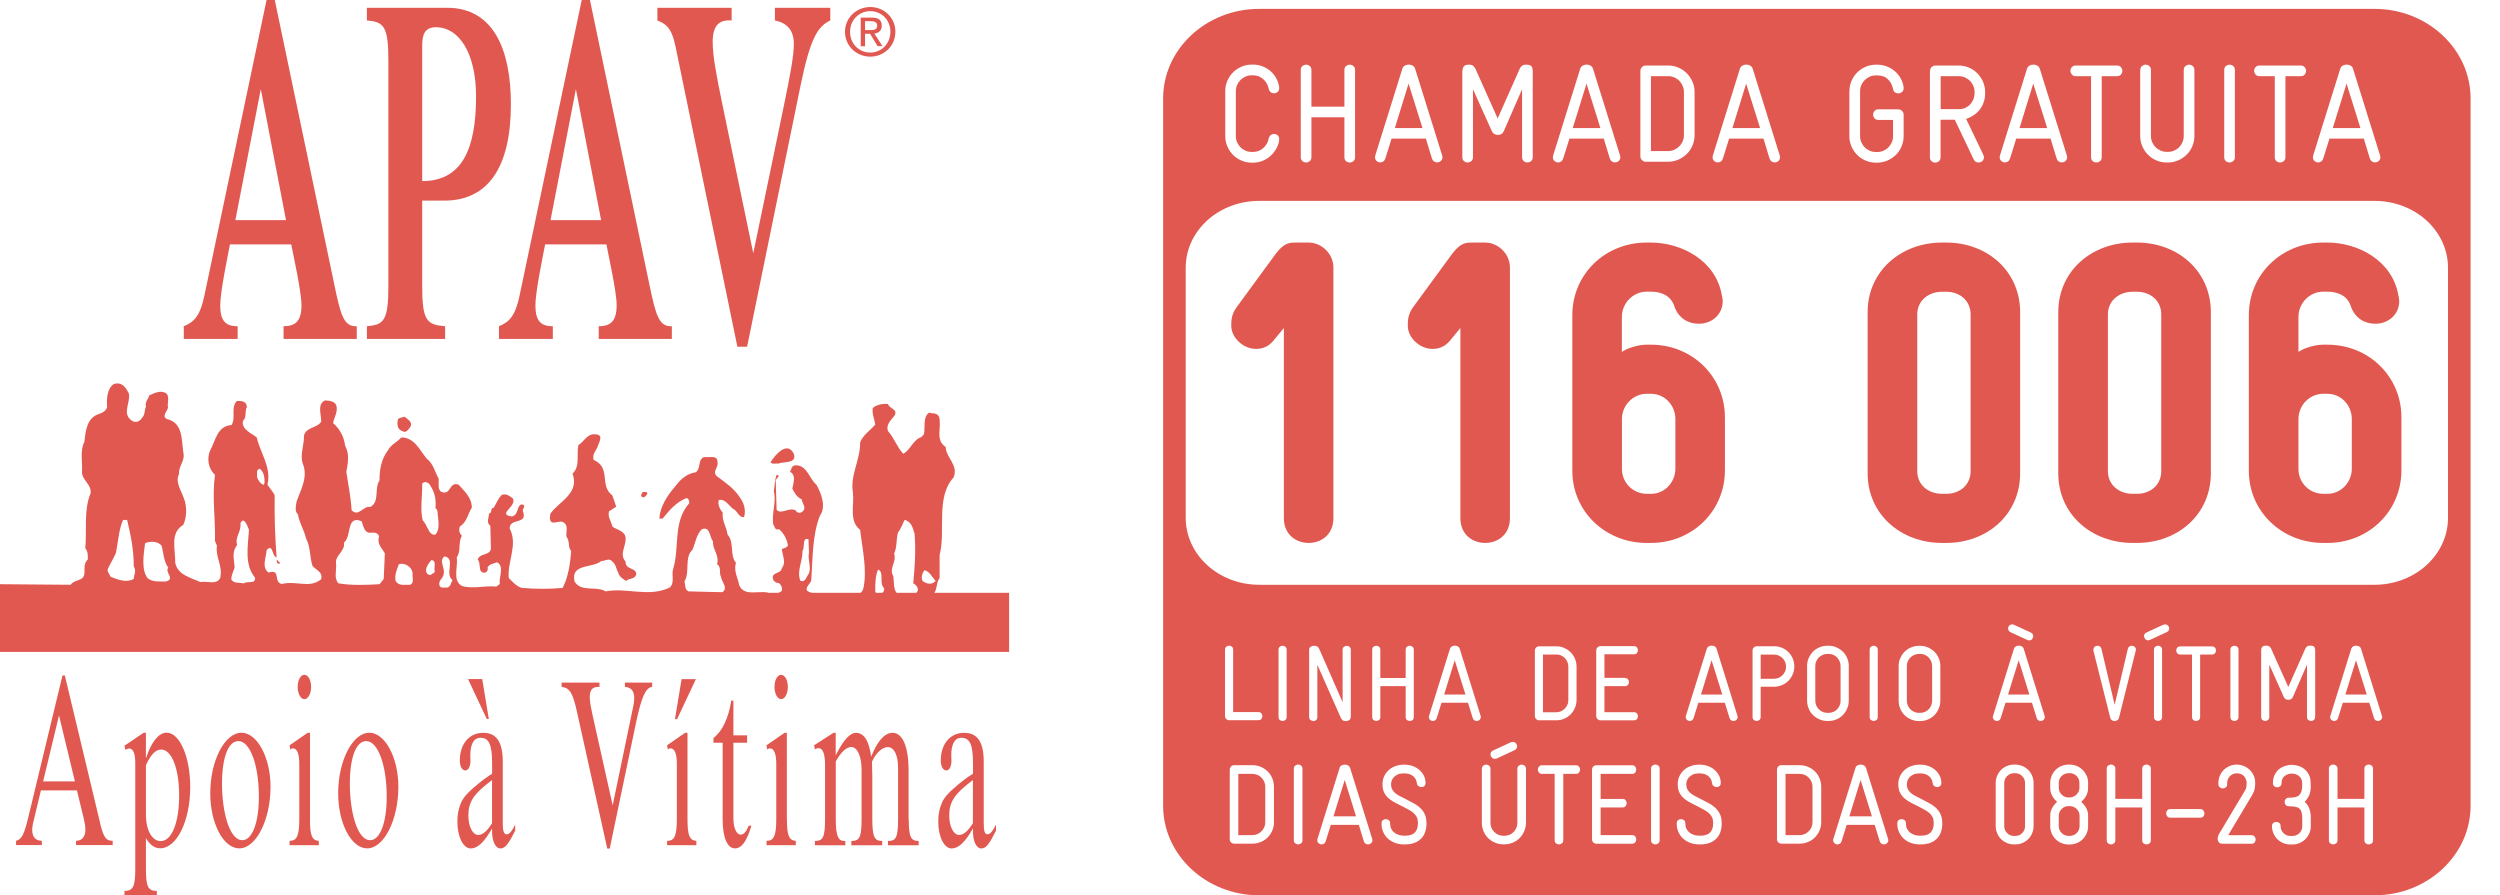 <?xml version="1.0" encoding="UTF-8"?>
<svg id="Layer_1" data-name="Layer 1" xmlns="http://www.w3.org/2000/svg" viewBox="0 0 295.71 105.9">
  <defs>
    <style>
      .cls-1, .cls-2, .cls-3, .cls-4 {
        stroke-width: 0px;
      }

      .cls-1, .cls-4 {
        fill: rgb(225,88,80);
      }

      .cls-2, .cls-3 {
        fill: rgb(225,88,80);
      }

      .cls-2, .cls-4 {
        fill-rule: evenodd;
      }
    </style>
  </defs>
  <g>
    <path class="cls-3" d="M48.52,50.52c-.26.33-.49.75-.95.46-.62-.2-.62-.91-.49-1.4.17-.2.55-.2.79-.29.36.36,1.01.62.65,1.24h0Z"/>
    <path class="cls-3" d="M93.89,53.66c.43,1.21-1.2.91-1.86,1.18-.3-.07-.69.13-.88-.16.45-.78,1.96-2.61,2.74-1.01h0Z"/>
    <path class="cls-3" d="M76.59,58.36c-.13.16-.23.49-.56.46-.36-.17-.13-.4,0-.63.2.04.46-.09.56.17h0Z"/>
    <path class="cls-3" d="M33.14,66.59c-.26.29-.49-.16-.39-.39l.39.39h0Z"/>
    <path class="cls-3" d="M110.91,70.51l-.39-.39c.36-.53.23-1.28.62-1.73v-2.74c.75-2.78-.5-6.86,1.66-9.18.59-1.47-.88-2.28-.94-3.59-1.31-.88-.42-2.35-.79-3.59-.26-.52-.78-.32-1.17-.49-.78.56-.43,1.73-.62,2.58l-.32.33c-.95.29-1.31,1.57-2.12,1.96-.72-.75-1.05-1.83-1.8-2.68-.29-.72.33-1.28.79-1.86.39-.75-.66-.79-.79-1.34-.59-.07-1.31.06-1.8.46-.13.65.2,1.34.29,1.96-.59.72-1.47,1.24-1.79,2.12.03,2.13-1.21,3.82-.85,5.97.16,1.5-.49,3.33.85,4.37.26,2.26.85,4.74.39,6.89-.13.65-.88,1.05-1.47.88-1.6-.29-3.75.33-5.2-.56-.2-.45.33-.78.49-1.18.2-2.61.1-5.29,1.02-7.68.78-1.07.19-2.64-.4-3.69-.85-.68-1.11-2.38-2.52-2.29-.45.03-.42.52-.62.79h.06c.72.42.33,1.37.23,1.96.26.52.52,1.01,1.11,1.27.03.49.66,1.01.06,1.47-.23.19-.58.19-.78-.16-.82-.42-1.66.53-2.25-.06l-.1-3.36c-.14-.33.75-.68.1-.78-.23.59-.23,1.37-.33,1.96.33,1.23-.29,2.6-.06,3.91.19.26.16.72.68.55.55.49.95,1.17,1.05,1.96-.2.26-.46.29-.72.39.06.79.55,1.54,0,2.26-.13.78-1.37.39-1.01,1.41.16.19.36.39.62.33.32.23.46.55.39.95-.36.26-.75.49-1.24.39-1.04-.69-3.07.49-3.79-1.02-.13-.78-.72-1.79-.39-2.68-.78-.85-.16-2.45-1.01-3.36-.1-.92-.69-1.6-.56-2.58-.33-.36-.65-1.04-.46-1.5.75-.16,1.18.66,1.64,1.02.58.23.68,1.07,1.34,1.01.26-.88-.03-1.72-.55-2.41-.69-1.05-1.7-1.7-2.65-2.42-.62-.55.2-1.04.06-1.66.03-.92-.98-.52-1.56-.62-.82.26-.36,1.34-1.01,1.8-1.05.16-1.8.81-2.42,1.66-.98,1.11-1.83,2.48-1.89,3.82h.39c.75-.95,1.6-1.93,2.81-2.43.29.07.36.36.33.62-1.96,2.22-1.11,5.22-1.9,7.78-.23.68.23,1.56-.39,2.18-2.48,1.21-5.1-.03-7.58.46-1.14-.68-2.9.14-3.69-1.17-.49-2.16,2.12-1.54,3.14-2.41.46,0,.98-.43,1.34.06.42.3.42.85.68,1.28.07.46.62.82.95,1.01.33-.39.92-.13,1.17-.72.17-.88-1.3-.55-1.24-1.57-.78-.88.03-1.73,0-2.74,0-.88-1.05-1.01-1.57-1.41-.1-.61-.59-1.08-.39-1.8l.85-.55-.46-1.33c-1.6-1.21-.07-3.23-2.22-4.21-.17-.69.29-1.08.49-1.57.09-.43.75-1.34-.17-1.44-1.11-.16-1.4.85-2.12,1.27-.23,1.11.23,2.55-.69,3.36.88,2.39-1.7,3.36-2.62,4.76l-.06.49c.06,1.11,1.11.13,1.64.55.59.36.23,1.15.33,1.7.42.46.13,1.2.55,1.66-.1,1.37-.32,3.07-1.01,4.37-1.47.14-3.14.14-4.8,0-.62-.13-1.18-.78-1.57-1.17-.19-1.96,1.12-3.95.1-5.88.03-1.28,2.19-.39,1.57-2.03-.1-.29.39-.55,0-.78-.78-.13-.4,1.18-1.28,1.41-1.86-.26.59-1.14.1-2.13-.36-.29-.75-.58-1.27-.45-.49.42-.65.98-1.01,1.56-.43,0-.13.62-.55.68,0,.49-.36,1.05.16,1.44l.07,2.74c-.2.82-1.27.46-1.57,1.24.45.46-.03,1.54.78,1.57.3,0,.49-.32.39-.62.26-.46.75-.43,1.11-.62.91.45.23,1.7.33,2.58l-.39.3c-1.44-.14-2.77.32-4.08-.07-1.18-.65-.42-2.36-.62-3.37.56-.81.13-1.72.62-2.58-.33-.26-.39-.75-.23-1.11.82-.46.91-1.47,1.4-2.19,0-1.21-.85-1.93-1.57-2.74-1.17-.39-.85,1.34-2.06.85-.43-.29-.26-1.01-.29-1.56-.46-.78-.62-1.77-1.41-2.36-.82-.97-1.44-2.51-3.01-2.51-.42.49-1.27.88-1.56,1.5-.79,1.01-1.02,2.25-1.02,3.59-.65.94.06,2.51-1.08,3.13-.88-.16-1.37,1.24-2.22.39-.1-1.66-.39-2.94-.62-4.53.2-1.14.39-2.09-.16-3.14-.1-.95-.59-1.93-1.41-2.64.13-.69.59-1.34.39-2.06-.16-.52-.81-.59-1.34-.62-.98.42-.42,1.73-.46,2.51-.46.78-1.76.62-2.03,1.63.03,1.14-.49,2.25-.16,3.3.69,1.6-.23,3.13-.72,4.53-.07.46-.26,1.14.16,1.51.17,1.01.72,1.82.95,2.81.56,1.08.42,2.16.78,3.3.36.43,1.28.72,1.01,1.57-1.37,1.12-2.87.13-4.64.55-1.05-.19-.06-1.83-1.57-1.34-.88-.65-.26-1.83-.23-2.68.79-.81.59.75,1.18.88-.2-2.71-.26-4.67-.23-7.37-.23-.43-.56-.78-.85-1.24.49-2.06-.85-3.72-1.27-5.58-.65-.52-1.83-.95-1.63-1.96.49-.45.17-1.07.46-1.63,0-.66-.59-.75-1.18-.72-.75.72-.1,1.96-.62,2.84-1.7.1-1.9,1.83-2.52,2.97-.46.95-.23,2.25.55,2.91-.36,2.65.06,5.06,0,7.84l.23.55c-.2,1.4.72,2.35.39,3.82-.45.88-1.47.32-2.35.49-1.08-.52-2.67-.81-2.97-2.28.03-1.57-.66-3.56.94-4.47.46-.96.46-2.26.06-3.21-.29-.87-1.04-1.89-.55-2.83-.07-1.04.78-1.5.49-2.64-.2-1.53-.06-3.39-1.89-3.85-.69-.26-.03-.92.1-1.34-.16-.49.33-1.5-.39-1.8-.65-.26-1.27.1-1.83.33-.1.46-.55.75-.39,1.34-.2.39-.1.98-.46,1.31-.29.46-.75.66-1.24.33-1.18-.85-.1-2.09-.33-3.2-.33-.65-.78-1.44-1.79-1.11-.78.55-.85,1.7-.78,2.74-.13.42-.56.68-.95.79-1.4.42-1.6,1.92-1.73,3.29-.56,1.05-.2,2.45-.29,3.69.09.92,1.17,1.41,1.01,2.42-.82,2.02-.42,4.24-.62,6.5.32.36.32.85.29,1.33-.49.43-.36,1.05-.39,1.64-.1.98-1.17.65-1.63,1.34l-8.38-.07v2.91h119.3v-1.5h-8.39ZM15.82,68.48c-.88.49-1.93.07-2.74-.26-.1-.29-.45-.62-.33-.91.3-.66.65-1.18.95-1.89.29-1.31.33-2.72.85-3.92h.49c.43,1.86.78,3.46.78,5.49.36.56,0,1.02,0,1.5ZM19.65,68.78c-.78,0-1.6.09-2.19-.39-.78-1.01-.46-2.84-.3-4.14.59-.26,1.57-.26,1.96.32.2.69.23,1.83.78,2.58-.45.58.88,1.3-.26,1.63ZM28.83,69.01c-.49-.14-1.14.06-1.47-.46,0-.52.23-.95.39-1.4-.03-.95-.39-1.83.3-2.68-.3-.94.53-1.6.39-2.58.42-.92.88.46,1.01.78-.1,1.83-.59,4.09.71,5.65.13.82-.95.36-1.34.69ZM31.18,57.35c-.39-.13-.69-.59-.78-.95.06-.33-.16-.85.33-.95.52.36.59,1.18.56,1.73-.07.03-.1.07-.1.16ZM45.39,68.48l-.49.62c-1.57.1-3.33.16-4.87-.1-.59-.69-.17-1.5-.29-2.42-.1-.88,1.11-1.4.95-2.41.92-.69.23-3.3,2.09-2.51.17.48.26,1.14.78,1.34.39.07,1.08-.2,1.28.45-.29.95.39,1.41.68,2.02l-.13,3ZM48.52,69.17c-.65-.04-1.37.19-1.73-.46-.13-.78.16-1.34.39-1.96.62-.26,1.57.29,1.63,1.08-.1.46.26,1.08-.29,1.34ZM51.01,67.99c-.39.09-.62-.2-.62-.55.04-.46.33-.82.62-1.18.65,0,.32.78.39,1.18.16.39-.33.36-.39.55ZM51.5,63.23c-.82.16-.91-1.15-1.5-1.67-.33-1.37-.03-2.8-.06-4.37.29-.26.59-.19.85.07.59.88.82,1.66.72,2.84.36.26.2.68.3,1.01.06.68.2,1.56-.3,2.12ZM52.97,69.5c-.36-.06-.98.2-1.01-.39-.06-.49.42-.68.49-1.11.29-.82-.62-1.63.13-2.19,1.37.26-.03,2.06.95,2.81-.2.29-.16.65-.56.88ZM85.44,70.05l-3.99-.1c-.49-.19-.36-.78-.49-1.17.69-1.11-.06-2.81.95-3.76.35-.82.46-1.79,1.11-2.42,1.01-.39.88.92,1.31,1.41-.06,1.01.78,1.63.49,2.74.55.32.2,1.04.46,1.47.06.61.91,1.33.16,1.83ZM94.68,68.71c-.49-1.14.29-2.32.23-3.53.36-.43-.1-1.63.72-1.41l.06,1.64c-.19.72.29,1.6,0,2.41-.29.32-.39,1.11-1.01.88ZM104.25,70.18c-.23-.03-.66.16-.72-.23,0-.88,0-1.83.33-2.58.78.29.07,1.64.72,2.19.03.29-.07.56-.33.62ZM108.4,70.12c-.58.22-1.24.55-1.96.32-.85-.42-.65-1.47-.78-2.29-.56-.95.43-1.63.1-2.68.36-.72.23-1.7.46-2.48.36-.46.53-1.01.79-1.51.85.29.92.92,1.17,1.64.16,2.06.03,3.99-.16,5.88.39.19.78.71.39,1.11ZM109.12,68.71c-.2-.42-.03-.91.23-1.27.68.19.88.85,1.33,1.27-.46.52-1.11.36-1.57,0Z"/>
    <path class="cls-2" d="M42.2,40.09v-1.5c-1.51.06-1.89-1.21-2.65-4.9L32.5,0h-.97l-7.34,34.9c-.5,2.42-1.18,3.17-2.45,3.69v1.5h6.37v-1.5c-1.39,0-2.06-.58-2.06-2.48,0-1.61.91-5.93,1.15-7.2h7.25c.24,1.27,1.21,5.59,1.21,7.2,0,1.9-.74,2.48-2.12,2.48v1.5h8.66ZM27.84,26.04l3.01-15.5,2.98,15.5h-5.98Z"/>
    <path class="cls-2" d="M49.94,23.73h2.62c5.16,0,7.87-3.92,7.87-11.41,0-6.45-2.06-11.4-7.54-11.4h-9.49v1.5c1.97.17,2.54.63,2.54,4.72v26.73c0,4.09-.56,4.55-2.54,4.72v1.5h9.25v-1.5c-2.15-.17-2.71-.63-2.71-4.72v-10.14h0ZM49.94,5.41c0-1.33.29-2.19,1.65-2.19,2.65,0,4.72,2.99,4.72,8.18,0,6.22-1.65,10.02-6.37,10.02V5.41h0Z"/>
    <path class="cls-2" d="M79.47,40.09v-1.5c-1.5.06-1.89-1.21-2.65-4.9L69.78,0h-.97l-7.34,34.9c-.5,2.42-1.18,3.17-2.45,3.69v1.5h6.37v-1.5c-1.38,0-2.06-.58-2.06-2.48,0-1.61.91-5.93,1.15-7.2h7.25c.23,1.27,1.21,5.59,1.21,7.2,0,1.9-.74,2.48-2.12,2.48v1.5h8.67ZM65.12,26.04l3-15.5,2.98,15.5h-5.98Z"/>
    <path class="cls-3" d="M88.37,41.01l6.33-30.93c1.15-5.59,2.04-6.97,3.51-7.66V.92h-6.55v1.5c1.42.29,2.24,1.15,2.24,2.77,0,1.38-.41,3.57-1.12,7.03l-3.68,17.74-3.68-17.74c-.71-3.46-1.12-5.64-1.12-7.26,0-1.96.76-2.65,2.24-2.54V.92h-8.78v1.5c.91.4,1.65.69,2.15,3.11l7.31,35.48h1.15Z"/>
    <polygon class="cls-3" points="0 70.12 119.36 70.12 119.36 77.11 0 77.11 0 70.12 0 70.12"/>
    <path class="cls-4" d="M6.5,72.69h-1.41l-.17.32h-.02c-.01-.25-.27-.39-.72-.39-1.12,0-2.94,1.08-2.94,2.15,0,.47.4.76,1,.76.58,0,1.11-.23,1.8-1.01h.03c-.17.33-.22.45-.22.62,0,.25.31.4.84.4.72,0,1.36-.27,1.73-.75l-.19-.07c-.22.24-.48.39-.7.39-.12,0-.21-.07-.21-.15,0-.07.03-.23.14-.4l1.05-1.86h0ZM3.45,74.84c-.17.1-.28.13-.44.13-.21,0-.36-.12-.36-.3,0-.44.85-1.88,1.69-1.88.23,0,.38.16.38.38,0,.38-.65,1.33-1.27,1.67h0Z"/>
    <path class="cls-4" d="M10.82,72.62h-.23c-.05.07-.17.1-.32.1-.31,0-.61-.1-1.09-.1-.87,0-1.56.32-1.56.72,0,.59,1.46,1.1,1.46,1.65,0,.2-.27.37-.6.37-.38,0-.98-.29-1.2-.84h-.22l-.27.98h.2c.06-.07.18-.12.36-.12.29,0,.66.12,1.14.12,1,0,1.73-.43,1.73-.92,0-.65-1.41-1.05-1.41-1.54,0-.16.19-.27.46-.27.52,0,.94.34,1.01.82h.25l.28-.95h0Z"/>
    <path class="cls-4" d="M15.16,72.62h-.23c-.05.07-.17.1-.31.1-.31,0-.61-.1-1.09-.1-.87,0-1.56.32-1.56.72,0,.59,1.46,1.1,1.46,1.65,0,.2-.27.37-.6.37-.39,0-.98-.29-1.2-.84h-.22l-.27.98h.2c.06-.07.18-.12.36-.12.29,0,.66.12,1.14.12,1.01,0,1.72-.43,1.72-.92,0-.65-1.41-1.05-1.41-1.54,0-.16.19-.27.46-.27.52,0,.94.34,1,.82h.25l.28-.95h0Z"/>
    <path class="cls-4" d="M20.65,73.52c0-.55-.62-.9-1.63-.9-1.68,0-3.43.98-3.43,2.02,0,.69.95.89,1.59.89,2.02,0,3.47-1.18,3.47-2.01h0ZM19.31,73.23c0,.31-.53,1.57-1.27,1.97-.21.12-.42.16-.61.16-.32,0-.52-.16-.52-.41,0-.49.63-1.65,1.3-2.01.16-.09.37-.15.56-.15.35,0,.53.15.53.44h0Z"/>
    <path class="cls-1" d="M25.27,74.73c-.45.25-.91.37-1.41.37-.58,0-.94-.24-.94-.62,0-.55.72-1.73,1.86-1.73.2,0,.33.04.33.12,0,.16-.53.2-.53.47,0,.17.25.3.55.3.44,0,.82-.23.82-.51,0-.3-.44-.51-1.12-.51-1.34,0-3.32.88-3.32,1.98,0,.56.67.93,1.68.93.79,0,1.4-.2,2.24-.73l-.16-.07h0Z"/>
    <path class="cls-4" d="M28.81,72.62h-.2l-2.11.17-.07.13c.45-.02.64.09.64.22,0,.07-.08.22-.12.3l-.77,1.36c-.08.13-.13.24-.13.34,0,.23.33.39.83.39.66,0,1.11-.21,1.77-.78l-.16-.08c-.43.33-.63.46-.85.46-.12,0-.19-.07-.11-.21l1.28-2.3h0ZM27.67,71.55c0,.25.37.46.83.46s.82-.2.82-.46-.36-.46-.82-.46-.83.2-.83.46h0Z"/>
    <path class="cls-4" d="M34.49,72.69h-1.41l-.17.32h-.02c-.01-.25-.27-.39-.72-.39-1.12,0-2.94,1.08-2.94,2.15,0,.47.39.76,1.01.76.57,0,1.11-.23,1.8-1.01h.02c-.17.33-.22.45-.22.62,0,.25.31.4.84.4.72,0,1.35-.27,1.72-.75l-.19-.07c-.21.24-.48.39-.7.39-.12,0-.22-.07-.22-.15,0-.07.03-.23.14-.4l1.05-1.86h0ZM31.44,74.84c-.17.1-.28.13-.44.13-.21,0-.36-.12-.36-.3,0-.44.85-1.88,1.69-1.88.22,0,.38.16.38.38,0,.38-.66,1.33-1.28,1.67h0Z"/>
    <path class="cls-4" d="M36.75,75.45h-.44l-.94.38.08.1c.11-.03.17-.03.26-.03.28,0,.47.11.47.25,0,.19-.33.32-.76.32-.2,0-.42-.02-.66-.05l-.04.1c.3.07.66.09,1.13.09,1.15,0,1.38-.33,1.38-.54,0-.25-.33-.42-.88-.45l.39-.17h0ZM38.92,74.73c-.45.25-.91.37-1.41.37-.57,0-.94-.24-.94-.62,0-.55.72-1.73,1.86-1.73.2,0,.33.04.33.12,0,.16-.53.2-.53.47,0,.17.25.3.55.3.44,0,.81-.23.81-.51,0-.3-.44-.51-1.12-.51-1.34,0-3.32.88-3.32,1.98,0,.56.67.93,1.68.93.79,0,1.4-.2,2.24-.73l-.16-.07h0Z"/>
    <path class="cls-4" d="M44.91,71.35c-.06.19-.19.27-.43.27-.29,0-1.01-.27-1.62-.27-.54,0-1.09.29-1.11.84h.36c.05-.19.19-.28.43-.28.37,0,.98.28,1.65.28.54,0,1.08-.32,1.05-.84h-.34ZM45.08,72.69h-1.41l-.17.32h-.02c-.01-.25-.27-.39-.72-.39-1.12,0-2.94,1.08-2.94,2.15,0,.47.4.76,1,.76.58,0,1.11-.23,1.81-1.01h.03c-.17.33-.22.45-.22.62,0,.25.3.4.83.4.72,0,1.36-.27,1.73-.75l-.19-.07c-.21.24-.47.39-.7.39-.13,0-.22-.07-.22-.15,0-.07.04-.23.13-.4l1.05-1.86h0ZM42.03,74.84c-.17.1-.28.13-.44.13-.21,0-.36-.12-.36-.3,0-.44.85-1.88,1.7-1.88.22,0,.38.16.38.38,0,.38-.65,1.33-1.27,1.67h0Z"/>
    <path class="cls-4" d="M50.54,73.52c0-.55-.62-.9-1.62-.9-1.68,0-3.43.98-3.43,2.02,0,.69.95.89,1.59.89,2.02,0,3.47-1.18,3.47-2.01h0ZM49.2,73.23c0,.31-.53,1.57-1.26,1.97-.21.12-.42.16-.61.16-.32,0-.52-.16-.52-.41,0-.49.63-1.65,1.3-2.01.16-.09.37-.15.56-.15.35,0,.53.15.53.44h0Z"/>
    <path class="cls-4" d="M56.89,72.62h-.19l-2.15.17-.07.13c.36,0,.62.12.62.27,0,.06-.1.27-.15.35l-1.5,2.69c-.16.28-.41.39-.92.42l-.05.11h3.08l.06-.11c-.46-.03-.73-.15-.73-.33,0-.08.05-.22.13-.37l.28-.51c.23.05.4.07.64.07,1.5,0,3.08-1.08,3.08-2.11,0-.49-.39-.8-1.03-.8-.35,0-.77.08-1.31.4h-.02s.23-.4.23-.4h0ZM56.54,73.24c.23-.11.41-.16.59-.16.31,0,.52.19.52.46,0,.58-.75,1.87-1.75,1.87-.19,0-.33-.05-.46-.18l1.11-1.99h0Z"/>
    <path class="cls-4" d="M64.65,73.52c0-.55-.62-.9-1.63-.9-1.68,0-3.43.98-3.43,2.02,0,.69.95.89,1.59.89,2.02,0,3.47-1.18,3.47-2.01h0ZM63.32,73.23c0,.31-.53,1.57-1.27,1.97-.21.12-.42.16-.61.16-.31,0-.52-.16-.52-.41,0-.49.63-1.65,1.3-2.01.16-.09.37-.15.57-.15.35,0,.53.15.53.44h0Z"/>
    <path class="cls-4" d="M67.04,72.62l-1.36.19-.06.11c.18.03.28.14.28.31,0,.18-.12.6-.28,1l-.48,1.22h1.35l.18-.38c.25-.52,1.11-1.72,1.41-1.72.17,0,.18.27.55.27.35,0,.67-.3.67-.64,0-.22-.22-.36-.57-.36-.63,0-.87.35-2.02,1.98h-.02c.31-.93.53-1.62.54-1.98h-.19Z"/>
    <path class="cls-4" d="M72.72,71.9h-.22c-.95.53-1.64.79-2.39.89l-.16.28h.81l-.72,1.52c-.14.29-.2.45-.2.56,0,.22.3.36.72.36.69,0,1.33-.24,1.81-.69l-.18-.06c-.28.26-.55.41-.76.41-.1,0-.18-.06-.18-.12,0-.06.06-.19.1-.29l.82-1.7h.77l.22-.39h-.78l.34-.78h0Z"/>
    <path class="cls-4" d="M78.67,72.69h-1.41l-.47.84c-.27.49-.78,1-1.32,1.31-.16.08-.33.15-.48.15-.14,0-.2-.08-.11-.25l1.16-2.12h-.21l-2.04.17-.07.12c.37,0,.56.08.56.22,0,.08-.02.14-.11.3l-.6,1.09c-.19.35-.21.42-.21.57,0,.26.3.44.76.44.64,0,1.39-.39,2.16-1.14h.02c-.17.34-.37.63-.36.81.02.21.32.33.76.33.68,0,1.3-.29,1.66-.75l-.18-.07c-.27.29-.53.44-.68.44-.11,0-.16-.09-.04-.29l1.21-2.17h0Z"/>
    <path class="cls-4" d="M84.62,72.77h-1.48c-.39-.12-.67-.16-1.15-.16-1.51,0-2.35.56-2.35,1.06,0,.31.3.54,1.01.72-.97.2-1.24.42-1.24.66,0,.18.17.32.56.45-.83.09-1.54.29-1.54.61,0,.35.62.65,2.24.65,1.52,0,2.51-.36,2.51-.93,0-.36-.4-.61-1.2-.74l-1.08-.19c-.31-.05-.47-.13-.47-.21,0-.07.12-.15.52-.26.25.03.38.05.63.05,1.24,0,2.24-.46,2.24-1.02,0-.13-.04-.22-.16-.35h.76l.2-.35h0ZM82.24,73.79c-.23.4-.5.58-.89.58-.27,0-.44-.09-.44-.24,0-.08.04-.27.12-.4l.25-.44c.25-.44.51-.54.83-.54s.47.09.47.27c0,.12-.04.24-.16.45l-.18.33h0ZM81.83,75.91c.11.07.19.15.19.27,0,.28-.54.48-1.33.48s-1.31-.2-1.31-.53c0-.27.27-.45.87-.54.77.15,1.3.17,1.58.32h0Z"/>
    <path class="cls-4" d="M89.96,72.69h-1.41l-.47.84c-.27.49-.78,1-1.32,1.31-.16.08-.33.15-.48.15s-.2-.08-.12-.25l1.17-2.12h-.21l-2.04.17-.07.12c.37,0,.56.08.56.22,0,.08-.02.14-.11.3l-.6,1.09c-.2.35-.22.42-.22.57,0,.26.31.44.76.44.65,0,1.39-.39,2.17-1.14h.02c-.17.34-.37.63-.36.81.01.21.32.33.76.33.68,0,1.3-.29,1.66-.75l-.18-.07c-.27.29-.53.44-.68.44-.11,0-.16-.09-.05-.29l1.21-2.17h0Z"/>
    <path class="cls-4" d="M94.16,73.75c.44-.24.6-.49.6-.7,0-.27-.34-.43-.94-.43-1.67,0-3.5,1.01-3.5,2.06,0,.54.55.85,1.54.85.9,0,1.7-.27,2.39-.75l-.13-.08c-.54.3-1.03.44-1.57.44-.57,0-.88-.22-.88-.62,0-.07,0-.14.02-.22.79-.02,1.8-.18,2.48-.55h0ZM93.61,72.98c0,.29-.26.68-.69.92-.3.16-.53.21-1.17.26.46-.87,1.18-1.37,1.6-1.37.17,0,.26.07.26.2h0Z"/>
    <path class="cls-4" d="M99.15,72.62h-.23c-.06.07-.17.1-.32.1-.32,0-.61-.1-1.1-.1-.87,0-1.56.32-1.56.72,0,.59,1.46,1.1,1.46,1.65,0,.2-.27.37-.6.37-.38,0-.98-.29-1.2-.84h-.22l-.27.98h.2c.06-.07.18-.12.36-.12.29,0,.66.12,1.14.12,1.01,0,1.73-.43,1.73-.92,0-.65-1.41-1.05-1.41-1.54,0-.16.19-.27.46-.27.52,0,.94.34,1.01.82h.25l.29-.95h0Z"/>
    <path class="cls-4" d="M104.83,72.69h-1.41l-.17.32h-.02c0-.25-.27-.39-.73-.39-1.11,0-2.93,1.08-2.93,2.15,0,.47.4.76,1,.76s1.11-.23,1.81-1.01h.02c-.17.33-.21.45-.21.62,0,.25.3.4.83.4.72,0,1.35-.27,1.72-.75l-.19-.07c-.21.24-.48.39-.7.39-.13,0-.22-.07-.22-.15,0-.07.03-.23.13-.4l1.05-1.86h0ZM101.78,74.84c-.17.1-.28.13-.44.13-.22,0-.36-.12-.36-.3,0-.44.85-1.88,1.69-1.88.23,0,.39.16.39.38,0,.38-.66,1.33-1.28,1.67h0Z"/>
    <path class="cls-4" d="M114.19,71.09h-.2l-2.02.18-.07.12c.32.02.52.13.52.26,0,.05-.03.15-.07.22l-.54.97c-.2-.17-.42-.23-.79-.23-1.39,0-2.96,1.15-2.96,2.17,0,.45.38.74.99.74s1.13-.26,1.82-1.03h.02c-.18.3-.25.48-.25.62,0,.27.29.41.8.41.73,0,1.34-.24,1.77-.75l-.17-.06c-.29.28-.49.38-.72.38-.13,0-.21-.07-.21-.15,0-.13.04-.2.17-.42l1.91-3.44h0ZM111.59,73.06c0,.42-.78,1.47-1.3,1.76-.18.1-.34.15-.48.15-.22,0-.35-.1-.35-.29,0-.57.88-1.95,1.67-1.95.27,0,.45.13.45.32h0Z"/>
    <path class="cls-4" d="M117.57,73.75c.44-.24.6-.49.6-.7,0-.27-.34-.43-.94-.43-1.67,0-3.49,1.01-3.49,2.06,0,.54.55.85,1.53.85.9,0,1.7-.27,2.39-.75l-.14-.08c-.54.3-1.03.44-1.57.44s-.88-.22-.88-.62c0-.07,0-.14.02-.22.79-.02,1.79-.18,2.47-.55h0ZM117.01,72.98c0,.29-.26.68-.69.92-.3.16-.53.21-1.16.26.45-.87,1.17-1.37,1.59-1.37.17,0,.26.07.26.2h0Z"/>
    <path class="cls-2" d="M36,82.7c.44,0,.8-.64.8-1.45s-.35-1.43-.8-1.43-.79.64-.79,1.43.35,1.45.79,1.45ZM81.32,96.86v-10.18h-.28l-2.14,1.48.1.5c.06-.05.1-.11.15-.11.04-.03.1-.03.17-.03.51,0,.74.73.74,1.79v6.55c0,1.99-.27,2.6-1.13,2.6h-.02v.51h3.46v-.51c-.82-.06-1.05-.65-1.05-2.6ZM11.86,97.42l-4.19-17.52h-.28l-4.06,16.84c-.49,2.02-.77,2.54-1.43,2.71v.51h3.05v-.51c-.74,0-1.14-.45-1.14-1.29,0-.22.03-.5.09-.75l.94-3.92h4.26l.8,3.3c.15.62.2.98.2,1.32,0,.87-.4,1.34-1.09,1.34h-.02v.51h4.34v-.51c-.72,0-1.05-.25-1.48-2.04ZM5.1,92.43l1.88-7.8,1.88,7.8h-3.76ZM82.3,80.33h-1.68l-.78,4.73h.25l2.22-4.73ZM92.39,82.7c.45,0,.8-.64.8-1.45s-.36-1.43-.8-1.43-.78.64-.78,1.43.35,1.45.78,1.45ZM57.82,85.05l-.78-4.73h-1.68l2.22,4.73h.25ZM19.69,86.67c-.97,0-1.85,1.23-2.4,2.97h-.03v-2.97h-.26l-2.28,1.54.12.5c.12-.09.2-.11.28-.14.06-.03.12-.03.2-.03.46,0,.68.7.68,1.7v12.48c0,1.96-.17,2.68-1.28,2.66v.51h3.83v-.51c-1.05,0-1.29-.5-1.29-2.66v-3.58c.45.78,1.02,1.2,1.68,1.2,1.97,0,3.56-3.22,3.56-7.25,0-3.58-1.25-6.43-2.8-6.43ZM19,99.49c-.94,0-1.74-1.15-1.74-3.16v-5.82c.56-1.23,1.14-1.85,1.8-1.85,1.25,0,2.13,2.24,2.13,5.43s-.86,5.4-2.19,5.4ZM73.93,81.25c.73.05,1.09.5,1.09,1.31,0,.28-.03.56-.09.86l-2.46,11.84-2.37-10.63c-.18-.81-.34-1.62-.34-2.12,0-.92.28-1.29,1.15-1.26v-.51h-4.48v.51c.95.11,1.31.67,1.82,2.96l3.58,16.17h.29l3.08-14.74c.66-3.16,1.16-4.31,1.94-4.39v-.51h-3.22v.51ZM87.63,98.73c-.51,0-.88-.78-.88-1.93v-8.95h1.62v-.87h-1.62v-4.11h-.25c-.33,2.07-1.06,3.64-2.11,4.42v.56h1.09v9.06c0,2.07.51,3.44,1.46,3.44.79,0,1.39-.84,1.94-2.69h-.31c-.34.79-.59,1.06-.95,1.06ZM43.69,86.67c-1.98,0-3.69,3.3-3.69,7.16,0,3.58,1.56,6.52,3.43,6.52,1.99,0,3.69-3.36,3.69-7.3,0-3.44-1.58-6.38-3.43-6.38ZM43.78,99.38c-1.57,0-2.4-3.5-2.4-6.66s.75-5.06,1.94-5.06c1.38,0,2.42,2.83,2.42,6.57,0,3.11-.79,5.15-1.96,5.15ZM59.92,98.68c-.32,0-.45-.37-.45-1.32v-7.24c0-2.35-.74-3.44-2.31-3.44-1.66,0-2.77,1.31-2.77,3.27,0,.7.26,1.18.66,1.18.35,0,.6-.48.6-1.15,0-.17-.02-.53-.02-.67,0-1.17.36-2.04,1.19-2.04,1,0,1.39.75,1.39,3.05v1.2c-.74.45-1.41.98-2.06,1.54-.79.67-1.32,1.21-1.62,1.9-.29.67-.43,1.35-.43,2.24,0,1.76.69,3.16,1.58,3.16.8,0,1.59-.72,2.53-2.38-.08,1.51.4,2.38.99,2.38.55,0,.97-.56,1.74-2.12v-.7c-.41.81-.7,1.15-1.01,1.15ZM58.21,97.36c-.62.98-1.12,1.4-1.65,1.4-.65,0-1.16-1.01-1.16-2.29,0-1.63.63-2.58,2.8-4.2v5.09ZM107.47,96.86v-5.76c0-2.85-.74-4.42-1.88-4.42-1,0-1.82,1.03-2.55,2.83-.23-1.88-.85-2.83-1.79-2.83-.58,0-1.35.56-2.4,2.66v-2.66h-.26l-2.3,1.48.1.48s.11-.08.2-.11c.1-.03.19-.03.26-.03.48,0,.74.73.74,1.93v6.44c0,2.21-.26,2.6-1.2,2.6v.51h3.6v-.51c-.84.06-1.13-.53-1.13-2.6v-6.8c.57-1.07,1.25-1.71,1.82-1.71.78,0,1.23,1.2,1.23,2.69v5.82c0,2.24-.26,2.6-1.21,2.6v.51h3.65v-.51c-.89,0-1.17-.42-1.17-2.6v-5.04c0-.36-.03-1.54-.04-1.73.48-1.06,1.23-1.73,1.86-1.73.74,0,1.23.92,1.23,2.46v6.04c0,2.33-.31,2.6-1.2,2.6v.51h3.63v-.51c-.89,0-1.17-.39-1.17-2.6ZM93.07,96.86v-10.18h-.27l-2.14,1.48.09.5c.06-.05.11-.11.16-.11.04-.03.11-.03.17-.03.5,0,.74.73.74,1.79v6.55c0,1.99-.28,2.6-1.14,2.6h-.01v.51h3.46v-.51c-.82-.06-1.05-.65-1.05-2.6ZM36.67,96.86v-10.18h-.28l-2.14,1.48.09.5c.06-.05.11-.11.15-.11.05-.03.11-.03.17-.03.51,0,.74.73.74,1.79v6.55c0,1.99-.28,2.6-1.14,2.6h-.01v.51h3.46v-.51c-.82-.06-1.05-.65-1.05-2.6ZM28.57,86.67c-1.99,0-3.7,3.3-3.7,7.16,0,3.58,1.56,6.52,3.43,6.52,1.99,0,3.7-3.36,3.7-7.3,0-3.44-1.58-6.38-3.43-6.38ZM28.66,99.38c-1.57,0-2.4-3.5-2.4-6.66s.75-5.06,1.94-5.06c1.38,0,2.42,2.83,2.42,6.57,0,3.11-.79,5.15-1.96,5.15ZM116.8,98.68c-.32,0-.44-.37-.44-1.32v-7.24c0-2.35-.74-3.44-2.31-3.44-1.66,0-2.77,1.31-2.77,3.27,0,.7.26,1.18.66,1.18.36,0,.6-.48.6-1.15,0-.17-.02-.53-.02-.67,0-1.17.36-2.04,1.18-2.04,1,0,1.39.75,1.39,3.05v1.2c-.74.45-1.42.98-2.06,1.54-.78.67-1.32,1.21-1.62,1.9-.29.67-.43,1.35-.43,2.24,0,1.76.69,3.16,1.58,3.16.8,0,1.59-.72,2.53-2.38-.08,1.51.4,2.38.98,2.38s.97-.56,1.74-2.12v-.7c-.41.81-.71,1.15-1.01,1.15ZM115.09,97.36c-.62.98-1.12,1.4-1.65,1.4-.65,0-1.16-1.01-1.16-2.29,0-1.63.63-2.58,2.8-4.2v5.09Z"/>
    <path class="cls-2" d="M102.94,6.7c1.6,0,2.97-1.24,2.97-2.94s-1.37-2.93-2.97-2.93-2.99,1.24-2.99,2.93,1.37,2.94,2.99,2.94h0ZM100.55,3.76c0-1.39,1.05-2.44,2.39-2.44s2.38,1.05,2.38,2.44-1.05,2.46-2.38,2.46-2.39-1.04-2.39-2.46h0ZM102.32,3.99h.59l.9,1.47h.57l-.96-1.49c.5-.06.88-.33.88-.93,0-.67-.4-.96-1.2-.96h-1.29v3.39h.51v-1.47h0ZM102.32,3.56v-1.05h.7c.36,0,.74.08.74.5,0,.52-.38.55-.82.55h-.61Z"/>
  </g>
  <g>
    <g>
      <path class="cls-3" d="M211.15,79.4c.08-.17.11-.36.11-.56s-.04-.38-.11-.55c-.08-.17-.18-.32-.31-.45-.13-.13-.28-.23-.46-.3-.17-.08-.36-.11-.56-.11h-1.56v2.86h1.56c.2,0,.39-.04.56-.11.17-.08.33-.18.46-.31.13-.13.23-.28.31-.46Z"/>
      <path class="cls-3" d="M184.64,84.13c.17-.08.32-.18.45-.31.13-.13.23-.28.31-.46.08-.17.11-.36.11-.56v-3.94c0-.2-.04-.39-.11-.56-.08-.17-.18-.33-.3-.46-.13-.13-.28-.23-.45-.31-.17-.08-.36-.11-.56-.11h-1.58v6.83h1.56c.2,0,.39-.04.56-.11Z"/>
      <polygon class="cls-3" points="201.2 82.15 203.72 82.15 202.45 78.1 201.2 82.15"/>
      <polygon class="cls-3" points="170.82 82.15 173.34 82.15 172.07 78.1 170.82 82.15"/>
      <path class="cls-3" d="M213.95,91.99c-.13-.14-.29-.25-.48-.33-.18-.08-.38-.12-.6-.12h-1.67v7.24h1.66c.21,0,.41-.04.6-.12.18-.08.34-.19.48-.33s.25-.3.33-.48c.08-.18.12-.38.12-.6v-4.18c0-.21-.04-.41-.12-.6s-.19-.34-.32-.48Z"/>
      <path class="cls-3" d="M238.37,91.46h-.15c-.31,0-.58.11-.81.34s-.34.49-.34.81v5.12c0,.31.11.58.34.81.22.22.49.34.81.34h.15c.32,0,.6-.11.82-.34.22-.22.34-.49.34-.81v-5.12c0-.31-.11-.58-.34-.81s-.5-.34-.82-.34Z"/>
      <path class="cls-3" d="M217.6,83.44c.08-.17.11-.36.11-.56v-4.09c0-.2-.04-.39-.11-.56-.08-.17-.18-.33-.3-.46-.13-.13-.28-.23-.45-.31-.17-.08-.36-.11-.56-.11h-.13c-.2,0-.39.04-.56.11-.17.08-.33.18-.46.31-.13.13-.23.28-.31.46-.08.17-.11.36-.11.55v4.1c0,.2.04.39.11.56.08.17.18.33.31.46s.28.23.46.31c.17.08.36.11.56.11h.13c.2,0,.39-.04.56-.11s.32-.18.45-.31c.13-.13.23-.28.3-.46Z"/>
      <path class="cls-3" d="M225.97,83.9c.13.13.28.23.46.31.17.08.36.11.56.11h.13c.2,0,.39-.04.56-.11s.32-.18.45-.31c.13-.13.23-.28.3-.46s.11-.36.11-.56v-4.09c0-.2-.04-.39-.11-.56-.08-.17-.18-.33-.3-.46-.13-.13-.28-.23-.45-.31-.17-.08-.36-.11-.56-.11h-.13c-.2,0-.39.04-.56.11-.17.08-.33.18-.46.31s-.23.28-.31.46c-.08.17-.11.36-.11.55v4.1c0,.2.04.39.11.56s.18.33.31.46Z"/>
      <polygon class="cls-3" points="218.75 96.56 221.42 96.56 220.08 92.26 218.75 96.56"/>
      <polygon class="cls-3" points="187.66 9.89 186.03 15.15 189.3 15.15 187.66 9.89"/>
      <path class="cls-3" d="M232.47,12.75c.22-.1.41-.23.57-.4.16-.17.28-.37.38-.59.09-.22.14-.47.14-.73v-.15c0-.26-.05-.51-.15-.73-.1-.22-.23-.42-.4-.59-.17-.17-.37-.3-.59-.4-.22-.1-.47-.15-.73-.15h-2.14v3.9h2.2c.26,0,.5-.05.72-.15Z"/>
      <path class="cls-3" d="M198.04,17.71c.22-.1.42-.23.59-.4.17-.17.3-.37.4-.59.1-.22.15-.47.15-.73v-5.11c0-.26-.05-.51-.15-.73-.1-.22-.23-.42-.39-.59-.16-.17-.36-.3-.58-.4s-.47-.15-.73-.15h-2.05v8.86h2.03c.26,0,.5-.05.73-.15Z"/>
      <polygon class="cls-3" points="240.5 9.89 238.88 15.15 242.15 15.15 240.5 9.89"/>
      <polygon class="cls-3" points="277.56 9.89 275.93 15.15 279.2 15.15 277.56 9.89"/>
      <polygon class="cls-3" points="166.61 9.89 164.99 15.15 168.26 15.15 166.61 9.89"/>
      <polygon class="cls-3" points="237.52 82.15 240.04 82.15 238.78 78.1 237.52 82.15"/>
      <path class="cls-3" d="M149.22,91.99c-.13-.14-.29-.25-.48-.33-.18-.08-.38-.12-.6-.12h-1.67v7.24h1.66c.21,0,.41-.04.6-.12.18-.08.34-.19.48-.33.14-.14.25-.3.33-.48.08-.18.12-.38.12-.6v-4.18c0-.21-.04-.41-.12-.6s-.19-.34-.32-.48Z"/>
      <polygon class="cls-3" points="157.73 96.56 160.4 96.56 159.06 92.26 157.73 96.56"/>
      <polygon class="cls-3" points="206.54 9.89 204.92 15.15 208.19 15.15 206.54 9.89"/>
      <path class="cls-3" d="M244.82,91.46h-.15c-.31,0-.58.11-.81.33s-.34.49-.34.8v.59c0,.16.03.31.09.45.06.14.15.26.25.36.1.1.22.18.36.25.14.06.29.09.45.09h.12c.16,0,.31-.03.45-.09.14-.06.26-.14.37-.25.11-.11.19-.23.26-.37.06-.14.09-.29.09-.45v-.59c0-.31-.11-.58-.34-.8s-.5-.33-.82-.33Z"/>
      <path class="cls-3" d="M244.8,95.35h-.11c-.32,0-.6.11-.83.34s-.34.5-.34.82v1.21c0,.31.11.58.34.81.22.22.49.34.81.34h.15c.32,0,.6-.11.82-.34.22-.22.34-.49.34-.81v-1.21c0-.32-.11-.6-.34-.82s-.5-.34-.83-.34Z"/>
      <path class="cls-3" d="M292.23,11.64c0-5.83-5.1-10.59-11.37-10.59h-131.91c-6.27,0-11.37,4.75-11.37,10.59v49.61c0,.05,0,.1,0,.15h0v33.91c0,5.84,5.1,10.59,11.37,10.59h131.91c6.27,0,11.37-4.76,11.37-10.59v-33.91h0s0-.1,0-.15V11.64ZM273.61,18.4l3.21-10.29c.05-.15.15-.27.29-.35.14-.08.29-.12.45-.12.18,0,.33.04.47.12.14.08.23.19.29.35l3.21,10.29c.02.09.03.15.03.2,0,.16-.06.31-.18.43-.12.12-.27.18-.46.18-.12,0-.24-.04-.35-.11-.11-.07-.19-.18-.25-.34l-.72-2.37h-4.06l-.74,2.37c-.05.15-.13.27-.24.34-.1.07-.22.11-.34.11-.19,0-.34-.06-.46-.18-.12-.12-.18-.26-.18-.43,0-.04.01-.11.03-.2ZM266.8,7.95c.1-.13.26-.2.47-.2h4.87c.21,0,.36.07.47.2.1.13.16.27.16.43s-.05.3-.16.43c-.1.13-.26.2-.47.2h-1.81v9.58c0,.21-.07.36-.2.47-.13.1-.27.16-.43.16s-.3-.05-.43-.16c-.13-.1-.2-.26-.2-.47v-9.58h-1.81c-.21,0-.36-.07-.47-.2-.1-.13-.16-.27-.16-.43s.05-.3.16-.43ZM263.09,8.28c0-.21.07-.36.2-.47.13-.1.27-.16.43-.16s.3.05.43.16c.13.1.2.26.2.47v10.31c0,.21-.07.36-.2.47-.13.1-.27.16-.43.16s-.3-.05-.43-.16c-.13-.1-.2-.26-.2-.47v-10.31ZM253.16,8.28c0-.21.07-.36.2-.47.13-.1.27-.16.43-.16s.3.05.43.16c.13.1.2.26.2.47v7.81c0,.26.05.51.15.73.1.22.23.42.4.59.17.17.37.3.59.4.22.1.47.15.73.15h.16c.26,0,.51-.05.73-.15.22-.1.42-.23.58-.4.16-.17.3-.37.39-.59.1-.22.15-.47.15-.73v-7.81c0-.21.07-.36.2-.47.13-.1.27-.16.43-.16s.3.05.43.16c.13.1.2.26.2.47v7.81c0,.43-.08.83-.25,1.22-.16.38-.39.72-.67.99s-.61.5-.99.67c-.38.16-.78.25-1.21.25h-.16c-.43,0-.83-.08-1.22-.25-.38-.16-.72-.39-.99-.67-.28-.28-.5-.61-.67-.99-.16-.38-.25-.79-.25-1.22v-7.81ZM245.07,7.95c.1-.13.26-.2.47-.2h4.87c.21,0,.36.07.47.2.1.13.16.27.16.43s-.05.3-.16.43c-.1.13-.26.2-.47.2h-1.81v9.58c0,.21-.07.36-.2.47-.13.1-.27.16-.43.16s-.3-.05-.43-.16c-.13-.1-.2-.26-.2-.47v-9.58h-1.81c-.21,0-.36-.07-.47-.2-.1-.13-.16-.27-.16-.43s.05-.3.16-.43ZM236.56,18.4l3.21-10.29c.05-.15.15-.27.29-.35.14-.08.29-.12.45-.12.18,0,.33.04.47.12.14.08.23.19.29.35l3.21,10.29c.02.09.03.15.03.2,0,.16-.06.31-.18.43-.12.12-.27.18-.46.18-.12,0-.24-.04-.35-.11-.11-.07-.19-.18-.25-.34l-.72-2.37h-4.06l-.74,2.37c-.05.15-.13.27-.24.34-.1.07-.22.11-.34.11-.19,0-.34-.06-.46-.18-.12-.12-.18-.26-.18-.43,0-.04.01-.11.03-.2ZM228.29,8.38c0-.16.06-.31.19-.44.13-.13.27-.19.44-.19h2.76c.43,0,.83.08,1.22.25.38.16.72.39.99.67s.5.61.67.99c.16.38.25.79.25,1.22v.15c0,.36-.05.7-.16,1.03-.11.32-.26.62-.46.88s-.44.49-.72.68c-.28.19-.58.34-.91.44l2.04,4.26c.04.09.07.18.07.28,0,.18-.06.32-.18.44-.12.12-.28.18-.48.18-.1,0-.2-.03-.3-.08-.1-.05-.18-.15-.25-.28l-2.24-4.7h-1.68v4.44c0,.21-.07.36-.2.47s-.27.16-.43.16-.3-.05-.43-.16c-.13-.1-.2-.26-.2-.47v-10.21ZM218.76,10.78c0-.44.08-.85.25-1.22.16-.38.39-.71.67-.99s.61-.5.99-.67c.38-.16.79-.25,1.22-.25h.16c.39,0,.77.07,1.13.21.36.14.67.32.95.56.28.24.51.52.69.85.18.33.3.68.35,1.07v.1c0,.2-.07.35-.2.45-.13.1-.27.16-.43.16-.14,0-.27-.04-.39-.12-.12-.08-.2-.22-.23-.4-.09-.46-.29-.84-.6-1.15-.31-.31-.74-.46-1.27-.46h-.16c-.26,0-.51.05-.73.15-.22.1-.42.23-.59.4s-.3.37-.4.59c-.1.22-.15.46-.15.72v5.33c0,.26.05.51.15.73.1.22.23.42.4.59.17.17.37.3.59.4.22.1.47.15.73.15h.16c.26,0,.51-.05.73-.15.22-.1.42-.23.59-.4s.3-.37.4-.59c.1-.22.15-.47.15-.73v-1.92h-1.73c-.21,0-.36-.07-.47-.2-.1-.13-.16-.27-.16-.43s.05-.3.16-.43c.1-.13.26-.2.47-.2h2.35c.16,0,.31.06.44.19.13.13.19.27.19.44v2.55c0,.43-.08.83-.25,1.22-.16.38-.39.72-.67.99s-.61.5-.99.67c-.38.16-.79.25-1.22.25h-.16c-.43,0-.83-.08-1.22-.25-.38-.16-.72-.39-.99-.67s-.5-.61-.67-.99c-.16-.38-.25-.79-.25-1.22v-5.31ZM202.6,18.4l3.21-10.29c.05-.15.15-.27.29-.35.14-.08.29-.12.45-.12.18,0,.33.04.47.12.14.08.23.19.29.35l3.21,10.29c.02.09.03.15.03.2,0,.16-.06.31-.18.43-.12.12-.27.18-.46.18-.12,0-.24-.04-.35-.11-.11-.07-.19-.18-.25-.34l-.72-2.37h-4.06l-.74,2.37c-.06.15-.13.27-.24.34-.1.07-.22.11-.34.11-.19,0-.34-.06-.46-.18-.12-.12-.18-.26-.18-.43,0-.04.01-.11.03-.2ZM194.03,8.38c0-.16.06-.31.19-.44s.27-.19.44-.19h2.66c.43,0,.83.08,1.21.25.38.16.71.39.99.67.28.28.5.61.67.99s.25.78.25,1.21v5.13c0,.43-.08.83-.25,1.22-.16.38-.39.72-.67.99-.28.28-.61.5-.99.67-.38.16-.78.25-1.21.25h-2.66c-.16,0-.31-.06-.44-.19-.13-.13-.19-.27-.19-.44v-10.11ZM183.71,18.4l3.21-10.29c.05-.15.15-.27.29-.35.14-.08.29-.12.45-.12.18,0,.33.04.47.12.14.08.23.19.29.35l3.21,10.29c.02.09.03.15.03.2,0,.16-.06.31-.18.43-.12.12-.27.18-.46.18-.12,0-.24-.04-.35-.11-.11-.07-.19-.18-.25-.34l-.72-2.37h-4.06l-.74,2.37c-.06.15-.13.27-.24.34-.1.07-.22.11-.34.11-.19,0-.34-.06-.46-.18-.12-.12-.18-.26-.18-.43,0-.04.01-.11.03-.2ZM172.99,8.38c0-.22.05-.39.16-.53.1-.13.3-.2.58-.2h.05c.22,0,.38.05.49.15.11.1.19.21.25.33l2.63,5.88,2.61-5.88c.05-.12.14-.23.25-.33.11-.1.28-.15.51-.15h.05c.28,0,.48.07.58.2s.15.31.15.53v10.21c0,.21-.07.36-.2.47-.13.1-.27.16-.43.16s-.3-.05-.43-.16-.2-.26-.2-.47v-8.04l-2.17,4.98c-.07.15-.16.26-.29.33-.13.07-.26.1-.4.1-.15,0-.29-.04-.42-.11-.13-.07-.22-.18-.29-.32l-2.24-4.98v8.04c0,.21-.07.36-.2.47-.13.1-.27.16-.43.16s-.3-.05-.43-.16-.2-.26-.2-.47v-10.21ZM162.67,18.4l3.21-10.29c.05-.15.15-.27.29-.35.14-.08.29-.12.45-.12.18,0,.33.04.47.12.14.08.23.19.29.35l3.21,10.29c.02.09.03.15.03.2,0,.16-.06.31-.18.43-.12.12-.27.18-.46.18-.12,0-.24-.04-.35-.11-.11-.07-.19-.18-.25-.34l-.72-2.37h-4.06l-.74,2.37c-.06.15-.13.27-.24.34-.1.07-.22.11-.34.11-.19,0-.34-.06-.46-.18-.12-.12-.18-.26-.18-.43,0-.04.01-.11.03-.2ZM153.86,8.28c0-.21.07-.36.2-.47.13-.1.27-.16.43-.16s.3.05.43.16c.13.1.2.26.2.47v4.34h3.9v-4.34c0-.21.07-.36.2-.47.13-.1.27-.16.43-.16s.3.05.43.16c.13.1.2.26.2.47v10.31c0,.22-.07.38-.2.48-.13.1-.27.15-.43.15s-.3-.05-.43-.15c-.13-.1-.2-.26-.2-.48v-4.72h-3.9v4.72c0,.21-.07.36-.2.47-.13.1-.27.16-.43.16s-.3-.05-.43-.16-.2-.26-.2-.47v-10.31ZM144.93,10.76c0-.43.08-.83.25-1.21s.39-.71.67-.99c.28-.28.61-.5.99-.67.38-.16.79-.25,1.22-.25h.16c.39,0,.77.07,1.12.21.35.14.66.32.94.56.27.24.5.52.68.85.18.33.3.68.35,1.07v.1c0,.2-.06.35-.19.45-.13.1-.27.16-.42.16-.14,0-.27-.04-.39-.13-.12-.09-.19-.22-.24-.41-.09-.45-.3-.83-.64-1.13-.34-.31-.75-.46-1.22-.46h-.16c-.26,0-.51.05-.73.15-.22.1-.42.23-.59.4-.17.17-.3.37-.4.59-.1.22-.15.46-.15.72v5.33c0,.26.05.51.15.73.1.22.23.42.4.59.17.17.37.3.59.4.22.1.47.15.73.15h.16c.47,0,.88-.15,1.22-.46.34-.31.55-.68.64-1.13.04-.19.13-.32.25-.41.12-.09.25-.13.38-.13.15,0,.29.05.42.16.13.1.19.25.19.45v.12c-.05.37-.18.72-.36,1.04-.19.32-.42.61-.69.85-.27.24-.58.43-.93.57-.35.14-.72.21-1.11.21h-.16c-.43,0-.83-.08-1.22-.25-.38-.16-.72-.39-.99-.67-.28-.28-.5-.61-.67-.99-.16-.38-.25-.79-.25-1.22v-5.33ZM145.05,85.06c-.1-.1-.15-.21-.15-.34v-7.87c0-.16.05-.28.15-.36.1-.08.21-.12.33-.12s.23.04.33.12c.1.08.15.2.15.36v7.38h2.98c.16,0,.28.05.36.15.08.1.12.21.12.33s-.04.23-.12.33c-.08.1-.2.15-.36.15h-3.46c-.13,0-.24-.05-.34-.15ZM150.69,97.25c0,.35-.07.68-.2.99-.13.31-.32.58-.54.81s-.5.41-.81.54c-.31.13-.64.2-.99.2h-2.18c-.13,0-.25-.05-.36-.15-.1-.1-.15-.22-.15-.36v-8.26c0-.13.05-.25.15-.36.1-.1.22-.15.36-.15h2.18c.35,0,.68.07.99.2.31.13.58.32.81.54s.41.5.54.81.2.64.2.99v4.19ZM152.19,84.8c0,.16-.05.28-.15.36-.1.08-.21.12-.33.12s-.23-.04-.33-.12c-.1-.08-.15-.2-.15-.36v-7.94c0-.16.05-.28.15-.36.1-.08.21-.12.33-.12s.23.04.33.12c.1.08.15.2.15.36v7.94ZM154.06,99.37c0,.17-.05.3-.16.38-.11.09-.22.13-.35.13s-.24-.04-.35-.13c-.11-.08-.16-.21-.16-.38v-8.43c0-.17.05-.3.16-.38.11-.08.22-.13.35-.13s.24.04.35.13c.11.09.16.21.16.38v8.43ZM155.33,85.28c-.12,0-.23-.04-.33-.12-.1-.08-.15-.2-.15-.36v-7.93c0-.17.06-.29.18-.37.12-.08.25-.12.39-.12s.27.03.37.08c.11.05.2.16.27.33l2.75,6.27v-6.19c0-.16.05-.28.16-.36.11-.08.22-.12.34-.12s.23.04.32.12c.1.08.15.2.15.36v7.85c0,.21-.06.36-.16.44-.11.08-.24.13-.38.13-.05,0-.1,0-.16,0-.06,0-.11-.02-.17-.04-.06-.03-.12-.07-.17-.13-.06-.06-.11-.14-.16-.25l-2.76-6.24v6.19c0,.16-.05.28-.15.36-.1.08-.21.12-.33.12ZM162.18,99.73c-.1.1-.22.15-.38.15-.1,0-.19-.03-.28-.09-.09-.06-.16-.15-.2-.28l-.59-1.94h-3.32l-.6,1.94c-.04.13-.11.22-.19.28-.09.06-.18.09-.28.09-.15,0-.28-.05-.38-.15-.1-.1-.15-.21-.15-.35,0-.04,0-.09.03-.16l2.62-8.41c.04-.13.12-.22.24-.28.11-.06.24-.09.37-.09.14,0,.27.03.38.09.11.06.19.16.24.28l2.62,8.41c.02.07.03.13.03.16,0,.13-.05.25-.15.35ZM163.27,84.8c0,.16-.05.28-.15.36-.1.08-.21.12-.33.12s-.23-.04-.33-.12c-.1-.08-.15-.2-.15-.36v-7.94c0-.16.05-.28.15-.36.1-.08.21-.12.33-.12s.23.04.33.12c.1.08.15.2.15.36v3.34h3v-3.34c0-.16.05-.28.15-.36.1-.08.21-.12.33-.12s.23.04.33.12c.1.08.15.2.15.36v7.94c0,.17-.05.29-.15.37-.1.08-.21.11-.33.11s-.23-.04-.33-.11c-.1-.08-.15-.2-.15-.37v-3.64h-3v3.64ZM168.08,99.21c-.45.45-1.08.67-1.89.67h-.12c-.35,0-.68-.05-1-.16-.32-.11-.6-.27-.85-.48-.25-.21-.44-.47-.59-.78s-.22-.67-.22-1.07c0-.17.05-.3.16-.38.11-.08.22-.12.35-.12s.24.04.35.12c.11.08.16.21.16.39,0,.24.04.45.13.63.09.18.21.33.36.45.15.12.33.21.53.28.2.06.41.09.62.09h.13c.53,0,.91-.13,1.16-.38s.36-.62.36-1.11c0-.28-.04-.51-.13-.69-.09-.18-.21-.34-.36-.48s-.32-.26-.51-.36c-.19-.1-.39-.21-.6-.33-.32-.17-.64-.33-.95-.48-.31-.15-.59-.33-.83-.52-.25-.2-.44-.43-.59-.71-.15-.27-.22-.62-.22-1.05,0-.32.06-.62.19-.91.13-.28.31-.53.53-.73.23-.21.49-.37.8-.48.31-.12.64-.17.99-.17h.13c.32,0,.63.05.93.16.3.11.56.26.78.45.22.19.4.42.54.69.13.26.2.55.2.85,0,.17-.05.3-.15.38-.1.08-.21.12-.34.12s-.24-.04-.35-.12c-.11-.08-.17-.2-.19-.36-.04-.33-.18-.6-.44-.82-.26-.21-.6-.32-1.01-.32h-.12c-.28,0-.51.04-.7.13s-.34.2-.46.33c-.12.13-.2.27-.25.42-.05.15-.07.28-.07.4,0,.24.05.45.14.62.09.17.22.32.36.44.15.12.32.23.51.33.19.1.37.19.55.28.33.18.66.35.98.51s.6.35.84.56c.24.21.44.47.59.77.15.3.22.68.22,1.14,0,.77-.22,1.38-.67,1.83ZM175.01,85.14c-.09.09-.21.14-.35.14-.09,0-.18-.03-.27-.08-.08-.05-.15-.14-.19-.26l-.56-1.82h-3.13l-.57,1.82c-.04.12-.1.2-.18.26-.08.05-.17.08-.26.08-.14,0-.26-.05-.35-.14-.09-.09-.14-.2-.14-.33,0-.03,0-.08.03-.15l2.47-7.93c.04-.12.12-.21.22-.27.11-.06.22-.09.35-.09.14,0,.26.03.36.09.11.06.18.15.22.27l2.47,7.93c.02.07.03.12.03.15,0,.13-.05.24-.14.33ZM180.49,97.33c0,.35-.07.68-.2.99-.13.31-.32.58-.54.81s-.5.41-.81.54c-.31.13-.64.2-.99.2h-.13c-.35,0-.68-.07-.99-.2-.31-.13-.58-.32-.81-.54s-.41-.5-.54-.81c-.13-.31-.2-.64-.2-.99v-6.38c0-.17.05-.3.16-.38.11-.08.22-.13.35-.13s.24.04.35.13c.11.09.16.21.16.38v6.38c0,.21.04.41.12.6.08.18.19.35.33.48.14.14.3.25.48.33.18.08.38.12.6.12h.13c.21,0,.41-.04.6-.12.18-.08.34-.19.48-.33.13-.14.24-.3.32-.48.08-.18.12-.38.12-.6v-6.38c0-.17.05-.3.16-.38.11-.08.22-.13.35-.13s.24.04.35.13c.11.09.16.21.16.38v6.38ZM176.3,89.23c0-.09.02-.17.07-.26.05-.08.12-.14.22-.19l2.12-.98c.08-.03.16-.04.23-.04.15,0,.28.05.37.16s.14.23.14.36c0,.09-.02.17-.07.26-.05.08-.12.14-.22.19l-2.11.98s-.09.03-.12.04c-.04,0-.08.01-.12.01-.14,0-.26-.06-.36-.17-.1-.11-.15-.24-.15-.37ZM181.55,84.73v-7.79c0-.13.05-.24.15-.34s.21-.15.34-.15h2.05c.33,0,.64.06.93.19.29.13.54.3.76.51.22.22.39.47.51.76s.19.6.19.93v3.95c0,.33-.06.64-.19.94-.13.3-.3.55-.51.77-.22.22-.47.39-.76.51-.29.13-.6.19-.93.19h-2.05c-.13,0-.24-.05-.34-.15-.1-.1-.15-.21-.15-.34ZM186.77,91.38c-.09.11-.21.16-.38.16h-1.48v7.83c0,.17-.05.3-.16.38-.11.09-.22.13-.35.13s-.24-.04-.35-.13c-.11-.08-.16-.21-.16-.38v-7.83h-1.48c-.17,0-.3-.05-.38-.16-.09-.11-.13-.22-.13-.35s.04-.24.13-.35c.09-.11.21-.16.38-.16h3.98c.17,0,.3.05.38.16.09.11.13.22.13.35s-.04.24-.13.35ZM191.9,94.49c.17,0,.3.05.38.16.08.11.13.22.13.35s-.04.24-.13.35c-.09.11-.21.16-.38.16h-2.57v3.27h3.7c.18,0,.31.05.39.16.08.11.12.22.12.35s-.04.24-.12.35-.21.16-.39.16h-4.21c-.13,0-.25-.05-.36-.15-.1-.1-.15-.22-.15-.36v-8.26c0-.13.05-.25.15-.36.1-.1.22-.15.36-.15h4.21c.18,0,.31.05.39.16s.12.22.12.35-.04.24-.12.35-.21.16-.39.16h-3.7v2.96h2.57ZM192.2,80.2c.16,0,.28.05.36.15.08.1.12.21.12.33s-.04.23-.12.33c-.08.1-.2.15-.36.15h-2.42v3.08h3.48c.17,0,.29.05.37.15.08.1.11.21.11.33s-.04.23-.11.33c-.08.1-.2.15-.37.15h-3.96c-.13,0-.24-.05-.34-.15-.1-.1-.15-.21-.15-.34v-7.79c0-.13.05-.24.15-.34s.21-.15.34-.15h3.96c.17,0,.29.05.37.15s.11.21.11.33-.04.23-.11.33c-.08.1-.2.15-.37.15h-3.48v2.79h2.42ZM196.31,99.37c0,.17-.05.3-.16.38-.11.09-.22.13-.35.13s-.24-.04-.35-.13c-.11-.08-.16-.21-.16-.38v-8.43c0-.17.05-.3.16-.38.11-.08.22-.13.35-.13s.24.04.35.13c.11.09.16.21.16.38v8.43ZM203,99.21c-.45.45-1.08.67-1.89.67h-.12c-.35,0-.68-.05-1-.16-.32-.11-.6-.27-.85-.48-.25-.21-.44-.47-.59-.78s-.22-.67-.22-1.07c0-.17.05-.3.16-.38.11-.08.22-.12.35-.12s.24.04.35.12c.11.08.16.21.16.39,0,.24.04.45.13.63.09.18.21.33.36.45.15.12.33.21.53.28.2.06.41.09.62.09h.13c.53,0,.91-.13,1.16-.38s.36-.62.36-1.11c0-.28-.04-.51-.13-.69-.09-.18-.21-.34-.36-.48s-.32-.26-.51-.36c-.19-.1-.39-.21-.6-.33-.32-.17-.64-.33-.95-.48-.31-.15-.59-.33-.83-.52-.25-.2-.44-.43-.59-.71-.15-.27-.22-.62-.22-1.05,0-.32.06-.62.19-.91.13-.28.31-.53.53-.73.23-.21.49-.37.8-.48.31-.12.64-.17.99-.17h.13c.32,0,.63.05.93.16.3.11.56.26.78.45.22.19.4.42.54.69.13.26.2.55.2.85,0,.17-.05.3-.15.38-.1.08-.21.12-.34.12s-.24-.04-.35-.12c-.11-.08-.17-.2-.19-.36-.04-.33-.18-.6-.44-.82-.26-.21-.6-.32-1.01-.32h-.12c-.28,0-.51.04-.7.13s-.34.2-.46.33c-.12.13-.2.27-.25.42-.05.15-.07.28-.07.4,0,.24.05.45.14.62.09.17.22.32.36.44.15.12.32.23.51.33.19.1.37.19.55.28.33.18.66.35.98.51s.6.35.84.56c.24.21.44.47.59.77.15.3.22.68.22,1.14,0,.77-.22,1.38-.67,1.83ZM205.39,85.14c-.09.09-.21.14-.35.14-.09,0-.18-.03-.27-.08-.08-.05-.15-.14-.19-.26l-.56-1.82h-3.13l-.57,1.82c-.04.12-.1.2-.18.26-.08.05-.17.08-.26.08-.14,0-.26-.05-.35-.14-.09-.09-.14-.2-.14-.33,0-.03,0-.08.03-.15l2.47-7.93c.04-.12.12-.21.22-.27.11-.06.22-.09.35-.09.14,0,.26.03.36.09.11.06.18.15.22.27l2.47,7.93c.02.07.03.12.03.15,0,.13-.05.24-.14.33ZM208.26,81.24v3.56c0,.16-.05.28-.15.36-.1.08-.21.12-.33.12s-.23-.04-.33-.12c-.1-.08-.15-.2-.15-.36v-7.87c0-.13.05-.24.15-.34s.21-.15.34-.15h2.04c.33,0,.64.06.94.18.3.12.55.29.77.51.22.22.39.47.51.76s.19.6.19.93-.06.64-.19.94-.3.55-.51.77c-.22.22-.47.39-.77.51-.3.13-.61.19-.94.19h-1.56ZM215.42,97.25c0,.35-.07.68-.2.99-.13.31-.32.58-.54.81s-.5.41-.81.54c-.31.13-.64.2-.99.2h-2.18c-.13,0-.25-.05-.36-.15-.1-.1-.15-.22-.15-.36v-8.26c0-.13.05-.25.15-.36.1-.1.22-.15.36-.15h2.18c.35,0,.68.07.99.2.31.13.58.32.81.54s.41.5.54.81.2.64.2.99v4.19ZM216.16,85.28c-.33,0-.64-.06-.94-.19-.3-.13-.55-.3-.77-.51s-.39-.47-.51-.77c-.13-.3-.19-.61-.19-.94v-4.1c0-.33.06-.64.19-.93.13-.29.3-.54.51-.76.22-.22.47-.39.77-.51.3-.13.61-.19.94-.19h.13c.33,0,.64.06.93.19.29.13.54.3.76.51.22.22.39.47.51.76.13.29.19.6.19.93v4.1c0,.33-.06.64-.19.94-.13.3-.3.55-.51.77s-.47.39-.76.51c-.29.13-.6.19-.93.19h-.13ZM223.2,99.73c-.1.1-.22.15-.38.15-.1,0-.19-.03-.28-.09-.09-.06-.16-.15-.2-.28l-.59-1.94h-3.32l-.6,1.94c-.04.13-.11.22-.19.28-.09.06-.18.09-.28.09-.15,0-.28-.05-.38-.15s-.15-.21-.15-.35c0-.04,0-.09.03-.16l2.62-8.41c.04-.13.12-.22.24-.28.11-.06.24-.09.37-.09.14,0,.27.03.38.09.11.06.19.16.24.28l2.62,8.41c.02.07.03.13.03.16,0,.13-.05.25-.15.35ZM221.15,84.8v-7.94c0-.16.05-.28.15-.36.1-.08.21-.12.33-.12s.23.04.33.12c.1.08.15.2.15.36v7.94c0,.16-.05.28-.15.36-.1.08-.21.12-.33.12s-.23-.04-.33-.12c-.1-.08-.15-.2-.15-.36ZM229.09,99.21c-.45.45-1.08.67-1.89.67h-.12c-.35,0-.68-.05-1-.16-.32-.11-.6-.27-.85-.48-.25-.21-.44-.47-.59-.78s-.22-.67-.22-1.07c0-.17.05-.3.16-.38.11-.08.22-.12.35-.12s.24.04.35.12c.11.08.16.21.16.39,0,.24.04.45.13.63.09.18.21.33.36.45.15.12.33.21.53.28.2.06.41.09.62.09h.13c.53,0,.91-.13,1.16-.38.24-.26.36-.62.36-1.11,0-.28-.04-.51-.13-.69-.09-.18-.21-.34-.36-.48s-.32-.26-.51-.36c-.19-.1-.39-.21-.6-.33-.32-.17-.64-.33-.95-.48-.31-.15-.59-.33-.83-.52-.25-.2-.44-.43-.59-.71-.15-.27-.22-.62-.22-1.05,0-.32.06-.62.19-.91.13-.28.31-.53.53-.73.23-.21.49-.37.8-.48.31-.12.64-.17.99-.17h.13c.32,0,.63.05.93.16.3.11.56.26.78.45.22.19.4.42.54.69.13.26.2.55.2.85,0,.17-.05.3-.15.38-.1.08-.21.12-.34.12s-.24-.04-.35-.12-.17-.2-.19-.36c-.04-.33-.18-.6-.44-.82s-.6-.32-1.01-.32h-.12c-.28,0-.51.04-.7.13-.19.09-.34.2-.46.33-.12.13-.2.27-.25.42-.05.15-.07.28-.07.4,0,.24.05.45.14.62.09.17.22.32.36.44.15.12.32.23.51.33.19.1.37.19.55.28.33.18.66.35.98.51s.6.35.84.56c.24.21.44.47.59.77.15.3.22.68.22,1.14,0,.77-.22,1.38-.67,1.83ZM224.58,82.88v-4.1c0-.33.06-.64.19-.93.13-.29.3-.54.51-.76.22-.22.47-.39.77-.51.3-.13.61-.19.94-.19h.13c.33,0,.64.06.93.19.29.13.54.3.76.51.22.22.39.47.51.76.13.29.19.6.19.93v4.1c0,.33-.06.64-.19.94-.13.3-.3.55-.51.77s-.47.39-.76.51c-.29.13-.6.19-.93.19h-.13c-.33,0-.64-.06-.94-.19-.3-.13-.55-.3-.77-.51s-.39-.47-.51-.77c-.13-.3-.19-.61-.19-.94ZM240.54,97.72c0,.3-.06.58-.17.84s-.27.5-.46.69c-.2.2-.43.35-.69.46-.26.11-.55.17-.85.17h-.15c-.3,0-.58-.06-.84-.17-.26-.11-.5-.27-.69-.46-.2-.2-.35-.43-.46-.69-.11-.26-.17-.54-.17-.84v-5.12c0-.3.06-.58.17-.84.11-.26.27-.49.46-.69s.43-.35.69-.46c.26-.11.54-.17.84-.17h.15c.3,0,.59.06.85.17.26.11.49.27.69.46.2.2.35.43.46.69.11.26.17.54.17.84v5.12ZM241.72,85.14c-.09.09-.21.14-.35.14-.09,0-.18-.03-.27-.08-.08-.05-.15-.14-.19-.26l-.56-1.82h-3.13l-.57,1.82c-.04.12-.1.2-.18.26-.08.05-.17.08-.26.08-.14,0-.26-.05-.35-.14-.09-.09-.14-.2-.14-.33,0-.03,0-.08.03-.15l2.47-7.93c.04-.12.12-.21.22-.27.11-.06.22-.09.35-.09.13,0,.26.03.36.09.11.06.18.15.22.27l2.47,7.93c.02.07.03.12.03.15,0,.13-.05.24-.14.33ZM237.52,74.35c0-.13.04-.24.13-.34.09-.1.2-.15.35-.15.07,0,.14.01.22.04l1.99.92c.1.04.18.1.22.18.05.08.07.16.07.24,0,.13-.04.24-.13.35-.09.11-.2.16-.35.16-.03,0-.07,0-.1-.01-.03,0-.07-.02-.11-.04l-2-.92c-.09-.04-.16-.1-.21-.18s-.07-.16-.07-.24ZM246.99,93.22c0,.33-.08.63-.23.91-.15.27-.35.51-.58.72.23.21.43.45.58.72.15.27.23.58.23.91v1.25c0,.3-.06.58-.17.84s-.27.5-.46.69c-.2.2-.43.35-.69.46-.26.11-.55.17-.85.17h-.15c-.3,0-.58-.06-.84-.17-.26-.11-.5-.27-.69-.46-.2-.2-.35-.43-.46-.69-.11-.26-.17-.54-.17-.84v-1.25c0-.33.08-.63.23-.91.15-.27.34-.51.58-.72-.23-.21-.43-.45-.58-.72-.15-.27-.23-.58-.23-.91v-.62c0-.3.06-.58.17-.84.11-.26.27-.49.46-.69s.43-.35.69-.46c.26-.11.54-.17.84-.17h.15c.3,0,.58.06.84.17.26.11.49.27.69.46.2.2.35.43.47.69.12.26.17.54.17.84v.62ZM247.62,76.85c0-.13.05-.25.14-.34.09-.09.21-.13.35-.13.1,0,.19.03.28.09.08.06.14.15.18.28l1.56,6.62,1.56-6.62c.03-.13.1-.22.18-.28.09-.06.18-.09.27-.09.14,0,.26.04.36.13.1.09.15.2.15.34,0,.02,0,.06-.03.13l-1.98,7.93c-.03.13-.1.22-.2.28-.1.06-.2.1-.32.1-.11,0-.21-.03-.31-.1-.1-.06-.16-.16-.2-.28l-1.99-7.93s-.01-.08-.01-.13ZM254.41,99.37c0,.18-.05.31-.16.39s-.22.12-.35.12-.24-.04-.35-.12-.16-.21-.16-.39v-3.86h-3.18v3.86c0,.17-.05.3-.16.38-.11.09-.22.13-.35.13s-.24-.04-.35-.13c-.11-.08-.16-.21-.16-.38v-8.43c0-.17.05-.3.16-.38.11-.08.22-.13.35-.13s.24.04.35.13c.11.09.16.21.16.38v3.55h3.18v-3.55c0-.17.05-.3.16-.38.11-.08.22-.13.35-.13s.24.04.35.13c.11.09.16.21.16.38v8.43ZM253.6,75.24c0-.08.02-.16.07-.24.05-.08.12-.13.21-.18l2-.92c.08-.03.15-.04.22-.04.14,0,.26.05.35.15.09.1.13.22.13.34,0,.08-.02.16-.07.24-.05.08-.12.14-.22.18l-1.99.92s-.08.03-.11.04c-.03,0-.07.01-.11.01-.14,0-.25-.05-.34-.16-.09-.11-.13-.22-.13-.35ZM255.74,84.8c0,.16-.05.28-.15.36-.1.08-.21.12-.33.12s-.23-.04-.33-.12c-.1-.08-.15-.2-.15-.36v-7.94c0-.16.05-.28.15-.36.1-.08.21-.12.33-.12s.23.04.33.12c.1.08.15.2.15.36v7.94ZM260.63,96.56c-.08.11-.21.16-.39.16h-3.51c-.17,0-.3-.05-.38-.16-.09-.11-.13-.22-.13-.35s.04-.24.13-.35c.09-.11.21-.16.38-.16h3.49c.18,0,.31.05.4.16.09.11.13.22.13.35s-.04.24-.12.35ZM261.99,77.27c-.08.1-.2.15-.36.15h-1.39v7.38c0,.16-.05.28-.15.36-.1.08-.21.12-.33.12s-.23-.04-.33-.12c-.1-.08-.15-.2-.15-.36v-7.38h-1.39c-.16,0-.28-.05-.36-.15-.08-.1-.12-.21-.12-.33s.04-.23.12-.33c.08-.1.2-.15.36-.15h3.75c.16,0,.28.05.36.15s.12.21.12.33-.04.23-.12.33ZM266.71,99.64c-.09.11-.21.16-.38.16h-3.47c-.15,0-.27-.04-.35-.11-.08-.08-.14-.17-.17-.28-.03-.11-.04-.23-.01-.36.02-.13.06-.24.11-.34l3.05-5.11c.13-.21.2-.37.22-.49.02-.12.03-.25.03-.38v-.08c0-.32-.1-.6-.3-.83-.2-.23-.48-.35-.84-.35h-.04c-.16,0-.31.03-.44.09-.13.06-.25.14-.35.24-.1.1-.18.22-.24.36-.06.14-.09.28-.09.44v.15c0,.17-.05.3-.16.38-.11.09-.22.13-.35.13s-.24-.04-.36-.13c-.11-.09-.17-.21-.17-.38v-.15c0-.3.06-.58.17-.84.11-.26.26-.49.46-.69.19-.19.42-.34.68-.46.26-.11.54-.17.83-.17h.04c.3,0,.58.06.84.17.26.11.49.26.69.46.2.19.35.42.47.68.12.26.17.54.17.85v.09c0,.2-.02.41-.06.62-.04.22-.14.46-.29.72l-2.84,4.76h2.73c.17,0,.3.05.39.16.09.11.13.22.13.35s-.04.24-.13.35ZM263.82,84.8v-7.94c0-.16.05-.28.15-.36.1-.08.21-.12.33-.12s.23.04.33.12c.1.08.15.2.15.36v7.94c0,.16-.05.28-.15.36-.1.08-.21.12-.33.12s-.23-.04-.33-.12c-.1-.08-.15-.2-.15-.36ZM273.33,92.91c0,.49-.07.89-.21,1.2-.14.3-.32.55-.52.73.23.19.41.44.54.77s.19.73.19,1.21v.91c0,.3-.06.58-.17.84-.12.26-.27.5-.47.69-.2.2-.43.35-.69.46-.26.11-.54.17-.84.17h-.26c-.3,0-.58-.06-.84-.17-.26-.11-.5-.27-.69-.46-.2-.2-.35-.43-.46-.69-.11-.26-.17-.54-.17-.84,0-.18.05-.31.16-.39s.22-.12.35-.12.24.04.35.12.16.21.16.39c0,.31.11.58.34.81.22.22.49.34.81.34h.26c.16,0,.31-.03.45-.09.14-.06.26-.14.36-.24.1-.1.19-.22.25-.36s.09-.29.09-.45v-.91c0-.32-.03-.58-.09-.78-.06-.2-.16-.34-.29-.44-.13-.1-.29-.16-.49-.19-.2-.03-.43-.05-.69-.05-.18,0-.31-.05-.4-.16-.09-.11-.13-.22-.13-.35s.04-.24.13-.35c.09-.11.22-.16.4-.16s.36,0,.55-.03.36-.07.5-.16c.15-.09.27-.23.36-.42.09-.19.14-.46.14-.8v-.32c0-.19-.04-.35-.11-.49s-.16-.26-.28-.35c-.11-.09-.24-.16-.39-.21-.15-.05-.3-.07-.45-.07s-.3.02-.44.07c-.14.05-.27.12-.39.21s-.21.21-.28.35c-.07.14-.1.3-.1.49,0,.17-.05.3-.16.38-.11.09-.22.13-.35.13s-.24-.04-.35-.13c-.11-.09-.16-.21-.16-.38,0-.36.06-.67.19-.94.13-.27.3-.49.5-.67.21-.18.44-.31.71-.4s.54-.14.82-.14.55.04.82.13c.27.09.51.22.72.4.21.18.38.4.51.67.13.27.19.58.19.94v.32ZM273.84,84.8c0,.16-.05.28-.15.36-.1.08-.21.12-.33.12s-.23-.04-.33-.12c-.1-.08-.15-.2-.15-.36v-6.19l-1.67,3.84c-.05.12-.12.2-.22.25-.1.05-.2.08-.31.08-.12,0-.23-.03-.32-.08-.1-.05-.17-.14-.22-.25l-1.72-3.84v6.19c0,.16-.05.28-.15.36-.1.08-.21.12-.33.12s-.23-.04-.33-.12c-.1-.08-.15-.2-.15-.36v-7.87c0-.17.04-.3.12-.41.08-.1.23-.15.45-.15h.04c.17,0,.3.04.38.11.08.08.15.16.19.25l2.03,4.53,2.01-4.53c.04-.09.11-.18.19-.25.08-.08.22-.11.39-.11h.04c.22,0,.37.05.44.15.08.1.11.24.11.41v7.87ZM280.69,99.37c0,.18-.05.31-.16.39s-.22.12-.35.12-.24-.04-.35-.12-.16-.21-.16-.39v-3.86h-3.18v3.86c0,.17-.05.3-.16.38-.11.09-.22.13-.35.13s-.24-.04-.35-.13c-.11-.08-.16-.21-.16-.38v-8.43c0-.17.05-.3.16-.38.11-.08.22-.13.35-.13s.24.04.35.13c.11.09.16.21.16.38v3.55h3.18v-3.55c0-.17.05-.3.16-.38.11-.08.22-.13.35-.13s.24.04.35.13c.11.09.16.21.16.38v8.43ZM281.62,85.14c-.09.09-.21.14-.35.14-.09,0-.18-.03-.27-.08-.08-.05-.15-.14-.19-.26l-.56-1.82h-3.13l-.57,1.82c-.04.12-.1.2-.18.26-.08.05-.17.08-.26.08-.14,0-.26-.05-.35-.14-.09-.09-.14-.2-.14-.33,0-.03,0-.08.03-.15l2.47-7.93c.04-.12.12-.21.22-.27.11-.06.22-.09.35-.09.13,0,.26.03.36.09.11.06.18.15.22.27l2.47,7.93c.02.07.03.12.03.15,0,.13-.05.24-.14.33ZM289.56,61.25c0,4.37-3.89,7.92-8.7,7.92h-131.91c-4.81,0-8.7-3.55-8.7-7.92v-29.58c0-4.38,3.89-7.91,8.7-7.91h131.91c4.81,0,8.7,3.54,8.7,7.91v29.58Z"/>
      <polygon class="cls-3" points="277.42 82.15 279.95 82.15 278.68 78.1 277.42 82.15"/>
    </g>
    <g>
      <path class="cls-3" d="M154.8,28.69h-1.37c-.81,0-1.47-.05-2.48,1.26,0,0-3.94,5.37-4.7,6.42-.61.86-.61,1.56-.61,2.17,0,1.41,1.41,2.73,2.93,2.73,1.37,0,1.97-.85,2.33-1.31l.96-1.16v22.49c0,1.97,1.47,2.93,2.93,2.93s2.93-.95,2.93-2.93v-29.67c0-1.56-1.36-2.93-2.93-2.93Z"/>
      <path class="cls-3" d="M175.67,28.69h-1.37c-.8,0-1.47-.05-2.48,1.26,0,0-3.94,5.37-4.7,6.42-.6.86-.6,1.56-.6,2.17,0,1.41,1.41,2.73,2.93,2.73,1.36,0,1.97-.85,2.33-1.31l.96-1.16v22.49c0,1.97,1.47,2.93,2.93,2.93s2.93-.95,2.93-2.93v-29.67c0-1.56-1.37-2.93-2.93-2.93Z"/>
      <path class="cls-3" d="M195.28,40.77h-.51c-1.06,0-2.37.45-2.93.86v-4.15c0-1.61,1.32-2.98,2.93-2.98h.51c1.41,0,2.43.61,2.78,1.77.51,1.41,1.67,2.02,2.83,2.02,1.42.05,2.88-.96,2.88-2.68,0-.2-.05-.45-.1-.66-.71-4.19-4.85-6.26-8.39-6.26h-.51c-4.9,0-8.79,3.74-8.79,8.59v18.4c0,4.85,3.94,8.54,8.79,8.54h.51c4.85,0,8.75-3.74,8.75-8.59v-6.26c0-4.86-3.89-8.6-8.75-8.6ZM198.17,55.43c0,1.62-1.26,2.98-2.88,2.98h-.51c-1.61,0-2.93-1.31-2.93-2.93v-5.92c0-1.62,1.32-2.98,2.93-2.98h.51c1.62,0,2.88,1.36,2.88,2.98v5.86Z"/>
      <path class="cls-3" d="M230.21,28.69h-.5c-4.85,0-8.8,3.38-8.8,8.24v19.05c0,4.86,3.94,8.24,8.8,8.24h.5c4.85,0,8.74-3.38,8.74-8.24v-19.05c0-4.86-3.89-8.24-8.74-8.24ZM233.09,55.73c0,1.62-1.26,2.68-2.88,2.68h-.5c-1.62,0-2.93-1.06-2.93-2.68v-18.54c0-1.61,1.31-2.68,2.93-2.68h.5c1.62,0,2.88,1.07,2.88,2.68v18.54Z"/>
      <path class="cls-3" d="M252.76,28.69h-.5c-4.86,0-8.8,3.38-8.8,8.24v19.05c0,4.86,3.94,8.24,8.8,8.24h.5c4.85,0,8.75-3.38,8.75-8.24v-19.05c0-4.86-3.9-8.24-8.75-8.24ZM255.64,55.73c0,1.62-1.26,2.68-2.88,2.68h-.5c-1.62,0-2.93-1.06-2.93-2.68v-18.54c0-1.61,1.31-2.68,2.93-2.68h.5c1.62,0,2.88,1.07,2.88,2.68v18.54Z"/>
      <path class="cls-3" d="M275.3,40.77h-.5c-1.06,0-2.38.45-2.93.86v-4.15c0-1.61,1.31-2.98,2.93-2.98h.5c1.42,0,2.43.61,2.78,1.77.51,1.41,1.67,2.02,2.83,2.02,1.42.05,2.88-.96,2.88-2.68,0-.2-.05-.45-.1-.66-.71-4.19-4.85-6.26-8.39-6.26h-.5c-4.91,0-8.8,3.74-8.8,8.59v18.4c0,4.85,3.94,8.54,8.8,8.54h.5c4.86,0,8.75-3.74,8.75-8.59v-6.26c0-4.86-3.89-8.6-8.75-8.6ZM278.18,55.43c0,1.62-1.27,2.98-2.88,2.98h-.5c-1.62,0-2.93-1.31-2.93-2.93v-5.92c0-1.62,1.31-2.98,2.93-2.98h.5c1.62,0,2.88,1.36,2.88,2.98v5.86Z"/>
    </g>
  </g>
</svg>